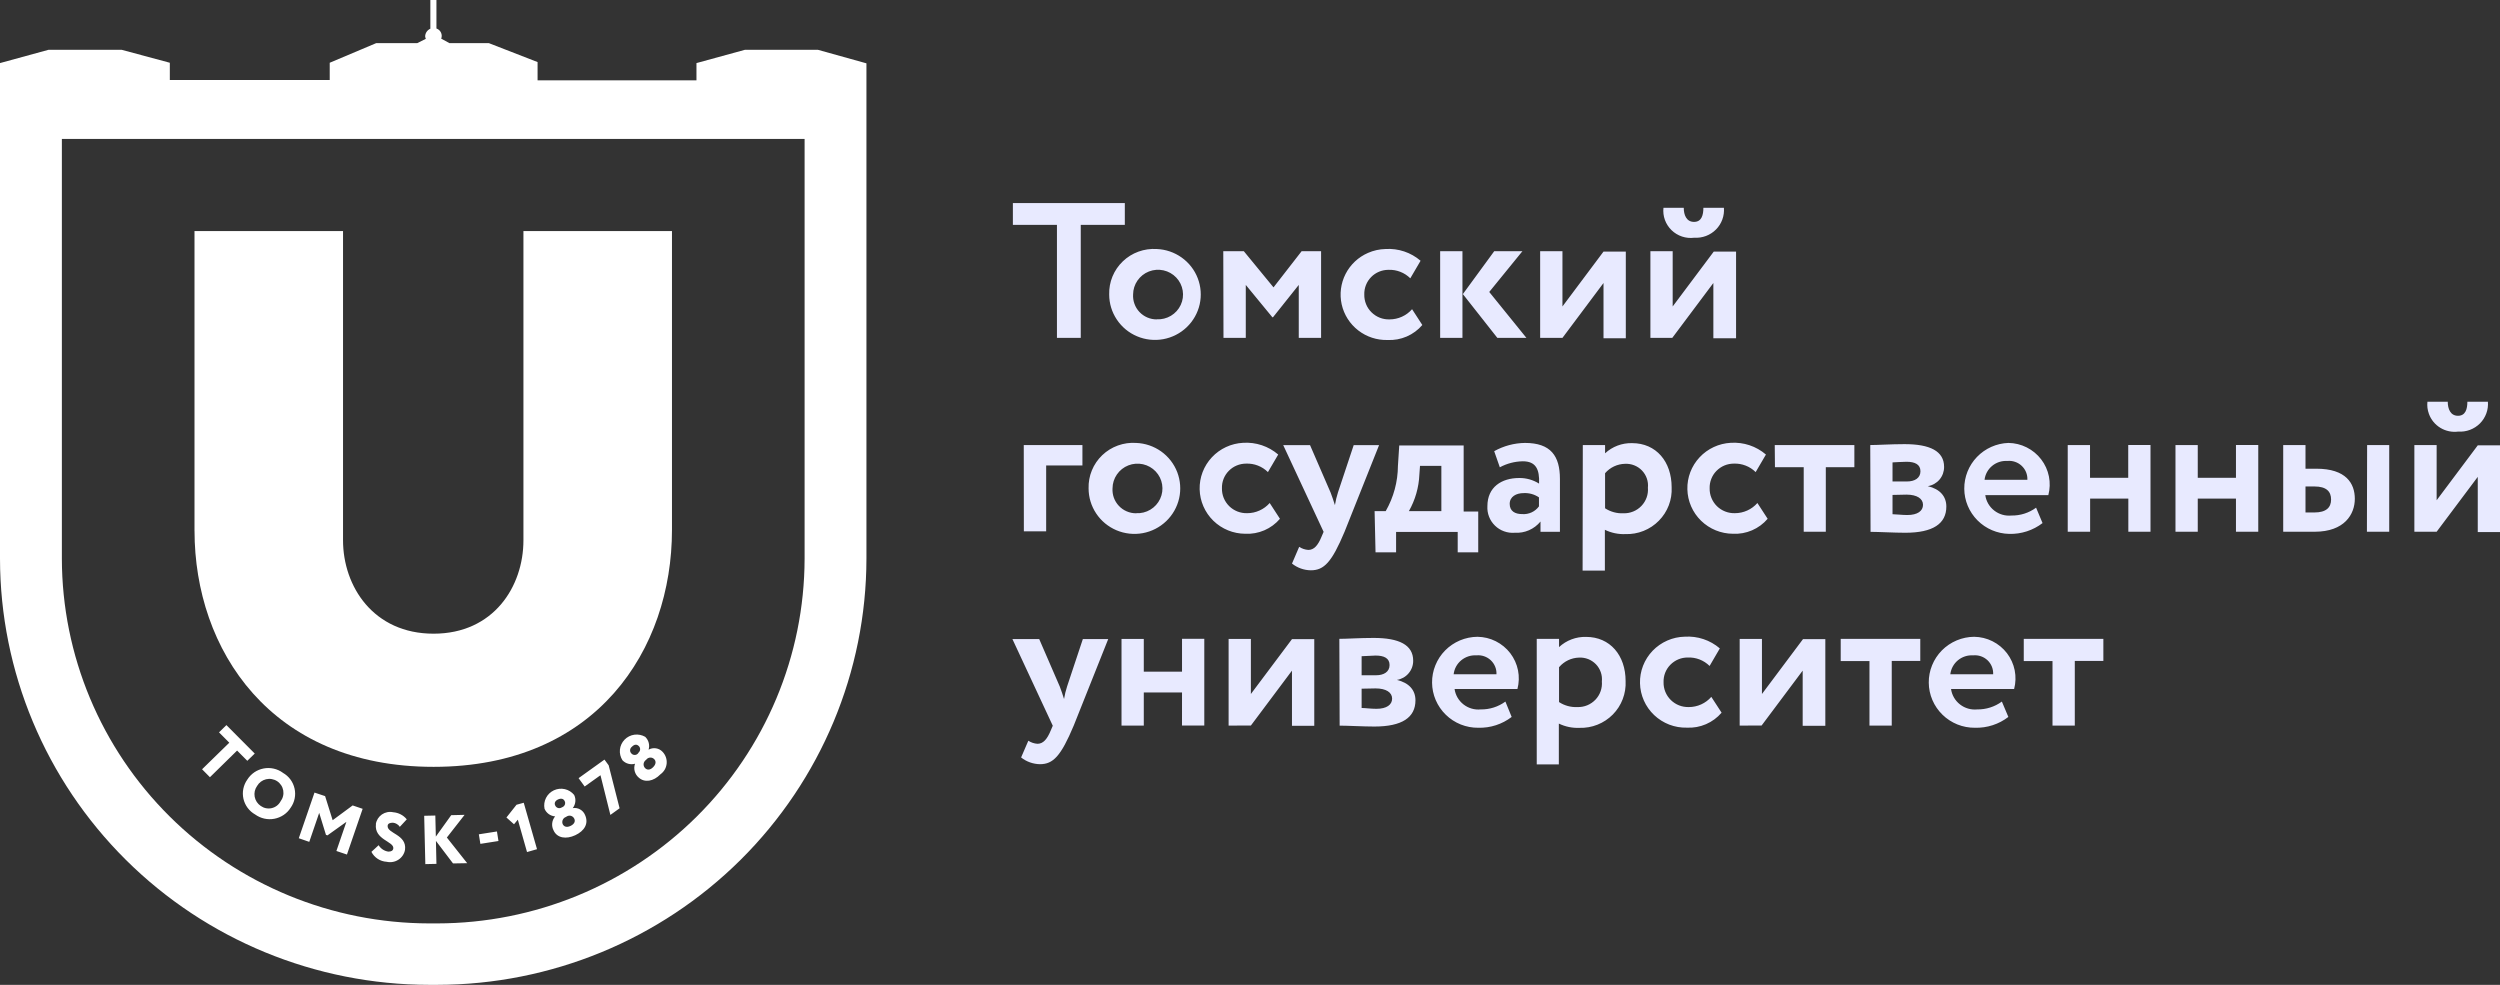 <?xml version="1.0" encoding="UTF-8"?> <svg xmlns="http://www.w3.org/2000/svg" width="99" height="39" viewBox="0 0 99 39" fill="none"><rect x="0" y="0" width="99" height="39" fill="#333333" stroke="none"/> <g clip-path="url(#clip0_963_265)"> <g clip-path="url(#clip1_963_265)"> <path d="M7.702 21.017V9.149H13.584V21.396C13.584 23.222 14.788 25.094 17.169 25.094C19.551 25.094 20.728 23.221 20.728 21.397V9.149H26.61V20.987C26.61 25.716 23.626 30.367 17.169 30.367C10.714 30.367 7.703 25.72 7.703 21.017H7.702Z" fill="white"></path> <path d="M32.388 1.972H29.5L27.58 2.498V3.181H21.288V2.458L19.361 1.709H17.799L17.472 1.531C17.487 1.492 17.494 1.451 17.492 1.409C17.491 1.368 17.481 1.327 17.463 1.29C17.445 1.252 17.421 1.219 17.39 1.191C17.359 1.163 17.323 1.142 17.283 1.128V0H17.042V1.137C16.983 1.163 16.932 1.205 16.895 1.258C16.859 1.311 16.838 1.374 16.836 1.438C16.839 1.473 16.849 1.507 16.863 1.538L16.52 1.709H14.895L13.057 2.485V3.168H6.725V2.485L4.818 1.972H1.92L0 2.498V22.121C0.005 26.596 1.798 30.886 4.985 34.051C8.171 37.215 12.491 38.995 16.998 39H17.314C21.82 38.994 26.14 37.214 29.327 34.05C32.513 30.886 34.306 26.596 34.311 22.121V2.508L32.388 1.972ZM31.862 22.135C31.853 25.962 30.318 29.631 27.591 32.336C24.864 35.041 21.169 36.562 17.314 36.567H16.998C13.141 36.562 9.444 35.038 6.717 32.33C3.99 29.622 2.455 25.951 2.45 22.121V5.502H31.862V22.135Z" fill="white"></path> <path d="M40.11 8.041H44.543V8.904H42.798V13.38H41.855V8.904H40.11V8.041ZM45.807 9.861C46.162 9.875 46.505 9.992 46.794 10.198C47.083 10.404 47.305 10.689 47.431 11.019C47.558 11.349 47.584 11.709 47.507 12.053C47.429 12.398 47.251 12.712 46.995 12.957C46.739 13.202 46.416 13.367 46.066 13.431C45.717 13.495 45.356 13.456 45.029 13.318C44.701 13.18 44.422 12.95 44.226 12.655C44.029 12.361 43.924 12.016 43.924 11.663C43.917 11.418 43.961 11.175 44.054 10.949C44.147 10.723 44.287 10.518 44.464 10.349C44.641 10.179 44.852 10.048 45.084 9.964C45.315 9.881 45.561 9.845 45.807 9.861ZM45.807 12.644C46.004 12.655 46.2 12.606 46.369 12.505C46.538 12.404 46.673 12.255 46.756 12.077C46.84 11.899 46.867 11.7 46.835 11.507C46.804 11.313 46.714 11.133 46.579 10.991C46.443 10.848 46.268 10.749 46.075 10.706C45.882 10.663 45.681 10.679 45.497 10.751C45.313 10.823 45.156 10.948 45.044 11.11C44.932 11.272 44.872 11.463 44.871 11.659C44.863 11.786 44.881 11.914 44.925 12.033C44.968 12.153 45.035 12.263 45.123 12.355C45.211 12.448 45.317 12.522 45.434 12.572C45.552 12.623 45.679 12.649 45.807 12.648V12.644ZM48.442 9.947H49.255L50.431 11.38L51.545 9.947H52.315V13.38H51.431V11.283L50.41 12.564H50.386L49.333 11.283V13.38H48.45L48.442 9.947ZM56.324 12.87C56.156 13.067 55.944 13.223 55.706 13.326C55.468 13.429 55.209 13.476 54.949 13.464C54.529 13.475 54.118 13.341 53.786 13.084C53.454 12.827 53.223 12.464 53.131 12.056C53.04 11.649 53.094 11.223 53.284 10.85C53.474 10.478 53.788 10.182 54.173 10.015C54.391 9.919 54.626 9.867 54.864 9.861C55.371 9.829 55.87 9.995 56.255 10.326L55.848 11.021C55.735 10.909 55.601 10.822 55.452 10.764C55.304 10.706 55.145 10.679 54.986 10.685C54.858 10.685 54.73 10.71 54.612 10.759C54.494 10.808 54.387 10.88 54.297 10.972C54.208 11.063 54.137 11.171 54.091 11.29C54.044 11.409 54.022 11.535 54.026 11.663C54.023 11.794 54.047 11.924 54.096 12.045C54.145 12.167 54.219 12.277 54.313 12.369C54.407 12.461 54.518 12.534 54.641 12.582C54.764 12.63 54.895 12.652 55.027 12.648C55.196 12.648 55.363 12.612 55.516 12.542C55.67 12.473 55.807 12.371 55.918 12.244L56.324 12.87H56.324ZM57.03 9.947H57.913V13.38H57.03V9.947ZM58.974 11.562L60.446 13.38H59.295L57.929 11.646L59.172 9.947H60.288L58.974 11.562ZM60.99 13.38V9.947H61.873V12.136L63.499 9.963H64.382V13.396H63.499V11.207L61.873 13.38H60.99ZM65.356 13.38V9.947H66.238V12.136L67.865 9.963H68.748V13.396H67.849V11.207L66.222 13.38H65.356ZM66.677 8.23C66.677 8.513 66.783 8.787 67.084 8.787C67.385 8.787 67.454 8.513 67.454 8.23H68.267C68.28 8.387 68.258 8.545 68.204 8.693C68.15 8.842 68.064 8.977 67.952 9.089C67.841 9.201 67.706 9.288 67.558 9.344C67.409 9.4 67.25 9.424 67.092 9.414C66.929 9.435 66.763 9.419 66.608 9.367C66.452 9.315 66.31 9.229 66.193 9.115C66.076 9.001 65.986 8.862 65.93 8.709C65.875 8.556 65.855 8.392 65.873 8.23H66.677ZM40.541 17.624H42.864V18.432H41.428V21.041H40.545L40.541 17.624ZM44.992 17.54C45.347 17.553 45.691 17.67 45.981 17.876C46.27 18.082 46.492 18.368 46.619 18.698C46.745 19.028 46.772 19.389 46.694 19.733C46.616 20.078 46.438 20.393 46.182 20.638C45.925 20.884 45.602 21.049 45.252 21.113C44.902 21.177 44.541 21.137 44.213 20.999C43.885 20.86 43.606 20.63 43.41 20.335C43.213 20.04 43.108 19.694 43.108 19.341C43.101 19.096 43.145 18.853 43.238 18.627C43.331 18.4 43.471 18.196 43.648 18.026C43.826 17.856 44.037 17.725 44.268 17.642C44.5 17.558 44.746 17.523 44.992 17.54ZM44.992 20.322C45.189 20.333 45.385 20.285 45.554 20.183C45.723 20.082 45.858 19.933 45.941 19.755C46.025 19.577 46.052 19.379 46.02 19.185C45.989 18.992 45.9 18.812 45.764 18.669C45.629 18.526 45.453 18.427 45.261 18.384C45.068 18.342 44.867 18.357 44.683 18.429C44.499 18.501 44.341 18.626 44.23 18.788C44.118 18.949 44.058 19.141 44.056 19.337C44.048 19.464 44.066 19.591 44.109 19.711C44.153 19.831 44.22 19.94 44.308 20.033C44.395 20.126 44.501 20.2 44.619 20.25C44.737 20.301 44.864 20.327 44.992 20.326V20.322ZM50.686 20.544C50.518 20.741 50.307 20.897 50.069 21C49.83 21.103 49.571 21.15 49.312 21.137C48.839 21.135 48.386 20.95 48.049 20.622C47.712 20.293 47.517 19.847 47.506 19.378C47.494 18.909 47.668 18.454 47.989 18.11C48.31 17.766 48.754 17.56 49.226 17.535C49.733 17.503 50.233 17.669 50.617 18L50.21 18.695C50.097 18.583 49.963 18.496 49.815 18.438C49.666 18.38 49.508 18.353 49.349 18.359C49.22 18.359 49.093 18.384 48.975 18.433C48.856 18.482 48.749 18.555 48.66 18.646C48.57 18.737 48.5 18.845 48.453 18.964C48.407 19.083 48.385 19.209 48.389 19.337C48.386 19.468 48.41 19.598 48.459 19.719C48.509 19.84 48.582 19.95 48.676 20.043C48.769 20.135 48.881 20.207 49.003 20.255C49.126 20.303 49.257 20.326 49.389 20.322C49.558 20.322 49.725 20.286 49.878 20.216C50.032 20.147 50.169 20.045 50.28 19.919L50.686 20.544ZM53.245 21.057C52.737 22.268 52.431 22.584 51.907 22.584C51.636 22.58 51.374 22.486 51.163 22.317L51.447 21.655C51.555 21.726 51.68 21.768 51.809 21.777C52.033 21.777 52.192 21.602 52.337 21.243L52.415 21.061L50.816 17.628H51.878L52.692 19.506C52.761 19.676 52.806 19.833 52.863 20.003C52.891 19.832 52.931 19.663 52.984 19.498L53.606 17.628H54.611L53.245 21.057ZM54.434 20.241H54.874C55.187 19.694 55.354 19.077 55.358 18.448L55.41 17.64H57.961V20.257H58.538V21.873H57.725V21.065H55.285V21.873H54.471L54.434 20.241ZM55.792 20.241H57.078V18.448H56.232L56.207 18.8C56.185 19.306 56.042 19.799 55.792 20.241ZM59.17 17.867C59.542 17.658 59.962 17.546 60.389 17.54C61.411 17.54 61.773 18.056 61.773 18.965V21.058H61.004V20.653C60.881 20.802 60.725 20.92 60.547 20.998C60.37 21.075 60.177 21.109 59.983 21.097C59.84 21.109 59.696 21.089 59.561 21.04C59.426 20.992 59.303 20.915 59.201 20.815C59.098 20.715 59.018 20.595 58.967 20.462C58.915 20.328 58.892 20.186 58.901 20.044C58.901 19.288 59.463 18.929 60.162 18.929C60.44 18.926 60.712 19.003 60.947 19.151C60.972 18.577 60.816 18.267 60.301 18.267C59.983 18.273 59.672 18.354 59.393 18.505L59.17 17.867ZM60.943 20.048V19.696C60.765 19.575 60.553 19.516 60.337 19.527C60.044 19.527 59.784 19.664 59.784 19.954C59.784 20.245 60 20.358 60.276 20.358C60.404 20.368 60.533 20.345 60.65 20.291C60.767 20.238 60.867 20.155 60.943 20.052V20.048ZM62.679 17.624H63.561V17.951C63.851 17.683 64.235 17.538 64.631 17.548C65.583 17.548 66.197 18.279 66.197 19.296C66.209 19.54 66.171 19.783 66.084 20.011C65.997 20.239 65.863 20.447 65.691 20.621C65.519 20.796 65.313 20.933 65.085 21.024C64.857 21.115 64.613 21.158 64.367 21.15C64.086 21.162 63.806 21.103 63.553 20.98V22.596H62.671L62.679 17.624ZM63.561 18.739V20.128C63.777 20.269 64.032 20.338 64.289 20.326C64.422 20.33 64.554 20.306 64.677 20.255C64.799 20.205 64.91 20.13 65.001 20.034C65.093 19.938 65.162 19.825 65.207 19.7C65.251 19.576 65.268 19.444 65.257 19.312C65.27 19.189 65.255 19.064 65.215 18.947C65.174 18.83 65.109 18.723 65.023 18.633C64.937 18.543 64.832 18.473 64.716 18.427C64.6 18.381 64.475 18.361 64.351 18.367C64.2 18.37 64.052 18.405 63.916 18.469C63.78 18.533 63.659 18.625 63.561 18.739ZM69.999 20.544C69.832 20.741 69.62 20.897 69.382 21C69.144 21.103 68.885 21.15 68.625 21.137C68.153 21.135 67.7 20.95 67.362 20.621C67.025 20.293 66.831 19.846 66.82 19.377C66.808 18.908 66.982 18.454 67.303 18.11C67.624 17.766 68.068 17.56 68.54 17.535C69.047 17.503 69.546 17.669 69.931 18L69.524 18.695C69.411 18.583 69.277 18.495 69.128 18.438C68.98 18.38 68.821 18.353 68.662 18.359C68.533 18.359 68.406 18.384 68.288 18.433C68.17 18.482 68.063 18.555 67.973 18.646C67.883 18.737 67.813 18.845 67.767 18.964C67.72 19.083 67.698 19.209 67.702 19.337C67.699 19.468 67.723 19.598 67.773 19.719C67.822 19.84 67.896 19.951 67.989 20.043C68.083 20.135 68.194 20.207 68.317 20.255C68.44 20.303 68.571 20.326 68.703 20.322C68.871 20.322 69.038 20.286 69.192 20.216C69.346 20.147 69.482 20.045 69.593 19.919L69.999 20.544ZM70.28 17.624H73.433V18.501H72.302V21.057H71.427V18.501H70.288L70.28 17.624ZM74.062 17.624C74.362 17.624 74.875 17.588 75.42 17.588C76.425 17.588 76.986 17.863 76.986 18.488C76.988 18.672 76.924 18.849 76.806 18.99C76.687 19.13 76.522 19.223 76.34 19.252C76.822 19.365 77.075 19.656 77.075 20.06C77.075 20.738 76.546 21.097 75.448 21.097C75.017 21.097 74.387 21.061 74.074 21.061L74.062 17.624ZM74.944 18.311V19.066H75.521C75.814 19.066 76.05 18.936 76.05 18.662C76.05 18.388 75.826 18.286 75.497 18.286C75.29 18.294 75.038 18.302 74.944 18.311ZM74.944 19.599V20.363C75.075 20.363 75.314 20.395 75.529 20.395C75.936 20.395 76.151 20.233 76.151 19.991C76.151 19.749 75.916 19.587 75.497 19.587L74.944 19.599ZM80.885 20.714C80.508 21.003 80.041 21.155 79.564 21.142C79.092 21.133 78.642 20.941 78.31 20.608C77.977 20.274 77.789 19.826 77.785 19.357C77.781 18.888 77.961 18.435 78.287 18.096C78.613 17.757 79.059 17.557 79.531 17.54C79.783 17.543 80.031 17.603 80.256 17.716C80.481 17.829 80.678 17.991 80.83 18.19C80.983 18.389 81.088 18.621 81.137 18.866C81.186 19.112 81.178 19.365 81.114 19.607H78.617C78.651 19.849 78.778 20.068 78.971 20.218C79.165 20.369 79.409 20.439 79.653 20.415C80.005 20.421 80.347 20.311 80.629 20.104L80.885 20.714ZM78.588 19.001H80.284C80.289 18.898 80.271 18.795 80.233 18.7C80.194 18.604 80.135 18.518 80.059 18.447C79.984 18.376 79.894 18.322 79.796 18.289C79.698 18.255 79.594 18.243 79.49 18.254C79.272 18.24 79.057 18.31 78.889 18.449C78.721 18.588 78.613 18.785 78.588 19.001ZM84.282 19.744H82.769V21.057H81.882V17.624H82.765V18.921H84.278V17.623H85.16V21.056H84.282V19.744ZM88.544 19.744H87.031V21.057H86.149V17.624H87.031V18.921H88.544V17.623H89.427V21.056H88.544V19.744ZM90.415 17.624H91.298V18.561H91.729C92.904 18.561 93.251 19.142 93.251 19.753C93.251 20.362 92.844 21.057 91.66 21.057H90.415V17.624ZM91.298 19.264V20.294H91.644C92.12 20.294 92.311 20.096 92.311 19.781C92.311 19.466 92.128 19.264 91.652 19.264H91.298ZM93.738 17.624H94.613V21.057H93.73L93.738 17.624ZM95.609 21.057V17.624H96.491V19.81L98.119 17.636H99.001V21.069H98.119V18.884L96.491 21.057H95.609ZM96.931 15.908C96.931 16.191 97.036 16.465 97.337 16.465C97.638 16.465 97.708 16.191 97.708 15.908H98.521C98.534 16.065 98.513 16.223 98.458 16.372C98.404 16.52 98.318 16.655 98.207 16.767C98.095 16.879 97.96 16.966 97.812 17.022C97.663 17.078 97.504 17.102 97.346 17.091C97.1 17.123 96.851 17.071 96.64 16.943C96.428 16.815 96.267 16.619 96.184 16.387C96.128 16.234 96.108 16.07 96.126 15.908H96.931ZM42.519 28.735C42.01 29.946 41.705 30.262 41.181 30.262C40.91 30.257 40.648 30.164 40.436 29.995L40.722 29.333C40.83 29.404 40.954 29.445 41.083 29.454C41.307 29.454 41.465 29.28 41.612 28.921L41.69 28.739L40.091 25.306H41.152L41.966 27.184C42.035 27.354 42.08 27.511 42.136 27.681C42.164 27.51 42.205 27.341 42.259 27.176L42.881 25.306H43.886L42.519 28.735ZM46.808 27.422H45.294V28.735H44.412V25.301H45.294V26.597H46.808V25.297H47.69V28.73H46.807L46.808 27.422ZM48.653 28.735V25.301H49.535V27.482L51.163 25.309H52.045V28.742H51.162V26.557L49.536 28.73L48.652 28.734L48.653 28.735ZM53.038 25.298C53.339 25.298 53.851 25.262 54.396 25.262C55.401 25.262 55.962 25.536 55.962 26.163C55.964 26.346 55.9 26.523 55.781 26.663C55.663 26.803 55.498 26.896 55.316 26.925C55.799 27.039 56.052 27.329 56.052 27.733C56.052 28.412 55.523 28.771 54.425 28.771C53.993 28.771 53.363 28.735 53.05 28.735L53.038 25.298ZM53.92 25.985V26.74H54.498C54.791 26.74 55.027 26.61 55.027 26.336C55.027 26.061 54.803 25.96 54.474 25.96C54.266 25.972 54.014 25.98 53.941 25.985H53.92ZM53.92 27.272V28.036C54.051 28.036 54.29 28.069 54.506 28.069C54.913 28.069 55.128 27.906 55.128 27.665C55.128 27.422 54.892 27.261 54.474 27.261L53.92 27.272ZM59.862 28.391C59.484 28.681 59.017 28.832 58.54 28.819C58.302 28.822 58.066 28.777 57.845 28.689C57.624 28.6 57.422 28.469 57.253 28.303C57.083 28.137 56.947 27.94 56.854 27.722C56.761 27.505 56.712 27.271 56.71 27.034C56.708 26.798 56.752 26.563 56.842 26.344C56.931 26.124 57.062 25.925 57.229 25.756C57.396 25.587 57.595 25.453 57.814 25.36C58.034 25.268 58.269 25.219 58.507 25.217C58.759 25.22 59.008 25.28 59.233 25.393C59.458 25.506 59.654 25.668 59.807 25.867C59.959 26.067 60.064 26.298 60.113 26.543C60.162 26.789 60.154 27.043 60.09 27.285H57.601C57.635 27.526 57.762 27.745 57.956 27.896C58.149 28.047 58.394 28.117 58.638 28.093C58.989 28.098 59.332 27.989 59.614 27.782L59.862 28.391ZM57.564 26.7H59.26C59.265 26.597 59.247 26.494 59.208 26.399C59.169 26.303 59.11 26.217 59.035 26.146C58.96 26.076 58.87 26.021 58.772 25.988C58.674 25.954 58.57 25.942 58.467 25.952C58.25 25.938 58.035 26.008 57.867 26.146C57.699 26.284 57.591 26.481 57.565 26.695L57.564 26.7ZM60.855 25.298H61.738V25.625C62.028 25.356 62.412 25.211 62.808 25.221C63.759 25.221 64.374 25.952 64.374 26.97C64.386 27.214 64.347 27.457 64.26 27.685C64.173 27.913 64.04 28.121 63.868 28.295C63.696 28.469 63.489 28.606 63.261 28.697C63.033 28.788 62.789 28.831 62.543 28.823C62.262 28.835 61.983 28.776 61.73 28.654V30.27H60.855V25.297L60.855 25.298ZM61.738 26.413V27.802C61.953 27.943 62.209 28.012 62.467 28C62.599 28.004 62.731 27.98 62.854 27.93C62.977 27.879 63.087 27.804 63.179 27.708C63.27 27.613 63.34 27.499 63.384 27.374C63.428 27.25 63.445 27.118 63.434 26.986C63.447 26.863 63.432 26.738 63.392 26.621C63.351 26.503 63.286 26.396 63.2 26.306C63.113 26.217 63.009 26.146 62.893 26.1C62.776 26.055 62.652 26.034 62.527 26.041C62.378 26.045 62.231 26.081 62.097 26.145C61.963 26.209 61.843 26.3 61.746 26.413H61.738ZM68.175 28.222C68.007 28.419 67.796 28.575 67.557 28.678C67.319 28.781 67.06 28.828 66.8 28.815C66.562 28.821 66.325 28.78 66.103 28.695C65.881 28.609 65.678 28.481 65.505 28.318C65.333 28.155 65.194 27.959 65.098 27.743C65.002 27.526 64.949 27.293 64.944 27.057C64.938 26.82 64.979 26.585 65.065 26.364C65.151 26.143 65.28 25.942 65.444 25.77C65.609 25.599 65.806 25.462 66.024 25.366C66.242 25.27 66.476 25.218 66.715 25.213C67.222 25.18 67.722 25.347 68.105 25.677L67.7 26.372C67.587 26.26 67.452 26.173 67.304 26.115C67.155 26.057 66.996 26.031 66.837 26.037C66.709 26.036 66.582 26.061 66.463 26.11C66.345 26.159 66.238 26.232 66.148 26.323C66.058 26.414 65.988 26.522 65.941 26.641C65.895 26.76 65.873 26.887 65.877 27.014C65.874 27.145 65.898 27.275 65.947 27.396C65.997 27.518 66.07 27.628 66.164 27.72C66.257 27.812 66.369 27.885 66.492 27.933C66.614 27.981 66.746 28.003 66.877 28C67.046 28 67.213 27.964 67.367 27.894C67.521 27.824 67.658 27.723 67.768 27.596L68.175 28.222ZM68.891 28.735V25.301H69.773V27.482L71.399 25.309H72.283V28.742H71.386V26.557L69.76 28.73L68.889 28.734L68.891 28.735ZM72.892 25.298H76.043V26.174H74.913V28.735H74.031V26.178H72.892V25.298ZM79.531 28.391C79.153 28.681 78.686 28.832 78.209 28.819C77.971 28.822 77.735 28.777 77.514 28.689C77.293 28.6 77.092 28.469 76.922 28.303C76.752 28.137 76.616 27.94 76.523 27.722C76.43 27.505 76.381 27.271 76.379 27.034C76.377 26.798 76.421 26.563 76.511 26.344C76.6 26.124 76.732 25.925 76.898 25.756C77.066 25.587 77.264 25.453 77.484 25.36C77.703 25.268 77.938 25.219 78.176 25.217C78.428 25.22 78.677 25.28 78.902 25.393C79.127 25.506 79.323 25.668 79.476 25.867C79.628 26.067 79.733 26.298 79.782 26.543C79.831 26.789 79.823 27.043 79.759 27.285H77.261C77.295 27.526 77.422 27.745 77.616 27.896C77.809 28.047 78.054 28.117 78.298 28.093C78.649 28.098 78.992 27.989 79.274 27.782L79.531 28.391ZM77.233 26.7H78.929C78.934 26.597 78.916 26.494 78.878 26.398C78.839 26.303 78.78 26.216 78.705 26.145C78.629 26.075 78.54 26.02 78.441 25.987C78.343 25.954 78.239 25.942 78.135 25.952C77.918 25.938 77.703 26.008 77.535 26.146C77.368 26.284 77.26 26.481 77.233 26.695V26.7ZM80.141 25.298H83.293V26.174H82.162V28.735H81.279V26.178H80.141V25.298Z" fill="#E8EAFF"></path> <path d="M8.966 28.714L10.088 29.841L9.793 30.128L9.389 29.722L8.313 30.778L8.002 30.463L9.08 29.411L8.673 29.001L8.966 28.714ZM11.202 30.604C11.319 30.67 11.421 30.759 11.501 30.867C11.58 30.974 11.636 31.097 11.665 31.228C11.694 31.358 11.695 31.493 11.668 31.624C11.641 31.755 11.587 31.879 11.509 31.987C11.438 32.1 11.344 32.197 11.233 32.272C11.122 32.346 10.997 32.398 10.865 32.423C10.734 32.448 10.598 32.446 10.468 32.417C10.337 32.388 10.213 32.332 10.105 32.254C9.988 32.188 9.886 32.099 9.806 31.991C9.726 31.884 9.669 31.761 9.64 31.631C9.611 31.5 9.609 31.365 9.636 31.234C9.663 31.103 9.717 30.979 9.795 30.87C9.866 30.757 9.96 30.66 10.07 30.584C10.181 30.509 10.306 30.457 10.438 30.432C10.569 30.406 10.705 30.408 10.836 30.437C10.967 30.466 11.091 30.521 11.199 30.6L11.202 30.604ZM10.325 31.915C10.387 31.959 10.458 31.99 10.533 32.005C10.608 32.02 10.685 32.019 10.759 32.002C10.834 31.985 10.903 31.952 10.964 31.906C11.024 31.86 11.074 31.801 11.11 31.734C11.156 31.673 11.19 31.604 11.208 31.53C11.227 31.457 11.229 31.38 11.217 31.305C11.204 31.23 11.176 31.158 11.134 31.095C11.092 31.031 11.038 30.977 10.974 30.935C10.91 30.893 10.838 30.865 10.762 30.852C10.687 30.838 10.61 30.841 10.535 30.859C10.461 30.877 10.391 30.91 10.33 30.955C10.269 31.001 10.218 31.059 10.18 31.125C10.137 31.186 10.106 31.255 10.089 31.328C10.073 31.401 10.072 31.477 10.085 31.55C10.099 31.624 10.127 31.694 10.168 31.757C10.209 31.819 10.263 31.873 10.325 31.915ZM12.454 31.386L12.874 31.526L13.173 32.48L13.965 31.895L14.361 32.029L13.739 33.84L13.321 33.699L13.717 32.545L12.967 33.081L12.908 33.061L12.64 32.189L12.247 33.338L11.832 33.194L12.454 31.386ZM14.883 32.633C14.895 32.556 14.923 32.483 14.964 32.417C15.006 32.352 15.061 32.295 15.125 32.251C15.19 32.207 15.263 32.177 15.339 32.162C15.416 32.147 15.495 32.148 15.571 32.165C15.675 32.173 15.777 32.202 15.869 32.25C15.961 32.298 16.043 32.365 16.108 32.446L15.833 32.743C15.803 32.697 15.763 32.659 15.716 32.631C15.669 32.602 15.616 32.584 15.562 32.579C15.441 32.579 15.362 32.61 15.351 32.695C15.31 33.009 16.119 33.036 16.039 33.651C16.025 33.731 15.995 33.806 15.95 33.874C15.905 33.941 15.847 33.999 15.779 34.043C15.711 34.088 15.635 34.118 15.555 34.132C15.475 34.147 15.393 34.145 15.314 34.127C15.187 34.12 15.064 34.08 14.958 34.011C14.852 33.942 14.765 33.846 14.708 33.733L14.994 33.47C15.035 33.538 15.09 33.595 15.156 33.639C15.222 33.683 15.297 33.712 15.375 33.724C15.49 33.724 15.561 33.69 15.575 33.6C15.612 33.317 14.811 33.259 14.887 32.636M16.798 32.305L17.239 32.295L17.259 33.129L17.868 32.281L18.398 32.268L17.696 33.166L18.501 34.182L17.94 34.192L17.263 33.3L17.283 34.209L16.843 34.219L16.798 32.305ZM19.679 32.926L18.962 33.039L19.023 33.417L19.739 33.304L19.679 32.926ZM20.454 31.868L20.74 31.789L21.266 33.628L20.87 33.741L20.506 32.459L20.355 32.641L20.055 32.373L20.454 31.868ZM21.925 32.89C21.876 32.801 21.856 32.701 21.867 32.601C21.877 32.501 21.918 32.406 21.983 32.329C21.892 32.322 21.804 32.29 21.73 32.237C21.656 32.183 21.598 32.11 21.563 32.026C21.534 31.88 21.555 31.73 21.622 31.597C21.689 31.465 21.799 31.359 21.934 31.296C22.069 31.233 22.221 31.217 22.367 31.25C22.512 31.283 22.642 31.364 22.736 31.479C22.777 31.562 22.793 31.655 22.783 31.748C22.773 31.84 22.738 31.928 22.681 32.001C22.781 31.985 22.883 32.003 22.971 32.052C23.06 32.101 23.128 32.178 23.167 32.271C23.322 32.612 23.146 32.903 22.782 33.074C22.416 33.245 22.066 33.187 21.925 32.893V32.89ZM22.268 31.964C22.303 31.951 22.332 31.927 22.352 31.896C22.372 31.866 22.382 31.83 22.38 31.793C22.378 31.769 22.372 31.746 22.361 31.724C22.317 31.629 22.224 31.601 22.096 31.659C21.97 31.718 21.945 31.817 21.987 31.899C21.997 31.921 22.012 31.942 22.03 31.958C22.049 31.975 22.071 31.987 22.094 31.995C22.118 32.002 22.143 32.005 22.168 32.002C22.193 31.999 22.217 31.99 22.238 31.978L22.269 31.964H22.268ZM22.413 32.35C22.371 32.364 22.334 32.39 22.308 32.425C22.281 32.461 22.267 32.504 22.266 32.548C22.266 32.577 22.271 32.606 22.282 32.633C22.327 32.729 22.433 32.784 22.596 32.705C22.758 32.627 22.789 32.51 22.74 32.418C22.728 32.391 22.71 32.368 22.687 32.349C22.665 32.33 22.639 32.316 22.61 32.307C22.582 32.299 22.552 32.297 22.523 32.302C22.494 32.306 22.466 32.317 22.441 32.333L22.413 32.35ZM22.912 30.815L23.937 30.08L24.103 30.306L24.536 32.008L24.171 32.271L23.779 30.699L23.153 31.146L22.912 30.815ZM25.292 30.791C25.215 30.726 25.16 30.638 25.134 30.54C25.108 30.443 25.113 30.34 25.147 30.244C25.059 30.269 24.966 30.269 24.878 30.244C24.79 30.22 24.71 30.171 24.648 30.105C24.569 29.979 24.533 29.831 24.549 29.683C24.564 29.535 24.629 29.397 24.733 29.29C24.837 29.183 24.974 29.114 25.122 29.094C25.27 29.074 25.421 29.104 25.55 29.178C25.617 29.243 25.666 29.324 25.689 29.414C25.713 29.504 25.711 29.598 25.684 29.687C25.772 29.637 25.874 29.618 25.974 29.633C26.074 29.648 26.166 29.696 26.235 29.769C26.294 29.83 26.34 29.903 26.368 29.983C26.397 30.063 26.407 30.149 26.4 30.233C26.392 30.318 26.367 30.4 26.325 30.474C26.282 30.547 26.225 30.611 26.155 30.661C25.877 30.948 25.525 31.003 25.292 30.791ZM25.292 29.797C25.31 29.78 25.325 29.761 25.334 29.739C25.344 29.716 25.349 29.693 25.349 29.668C25.349 29.644 25.344 29.62 25.334 29.598C25.325 29.576 25.31 29.556 25.292 29.54C25.213 29.465 25.12 29.472 25.02 29.575C25 29.59 24.984 29.609 24.972 29.631C24.96 29.653 24.953 29.678 24.952 29.703C24.95 29.727 24.954 29.752 24.963 29.776C24.972 29.799 24.986 29.82 25.003 29.837C25.02 29.856 25.04 29.87 25.062 29.881C25.085 29.891 25.109 29.896 25.134 29.896C25.159 29.896 25.183 29.891 25.206 29.881C25.228 29.87 25.248 29.856 25.264 29.837L25.292 29.797ZM25.567 30.104C25.544 30.122 25.524 30.145 25.511 30.172C25.497 30.198 25.488 30.227 25.486 30.257C25.485 30.286 25.489 30.316 25.499 30.344C25.51 30.372 25.526 30.397 25.547 30.418C25.622 30.494 25.739 30.508 25.866 30.378C25.994 30.248 25.977 30.128 25.901 30.057C25.88 30.036 25.854 30.021 25.827 30.011C25.799 30.001 25.769 29.997 25.74 30C25.71 30.003 25.682 30.011 25.656 30.026C25.631 30.04 25.608 30.06 25.591 30.084L25.567 30.104Z" fill="white"></path> </g> </g> <defs> <clipPath id="clip0_963_265"> <rect width="99" height="39" fill="white"></rect> </clipPath> <clipPath id="clip1_963_265"> <rect width="99" height="39" fill="white"></rect> </clipPath> </defs> </svg> 